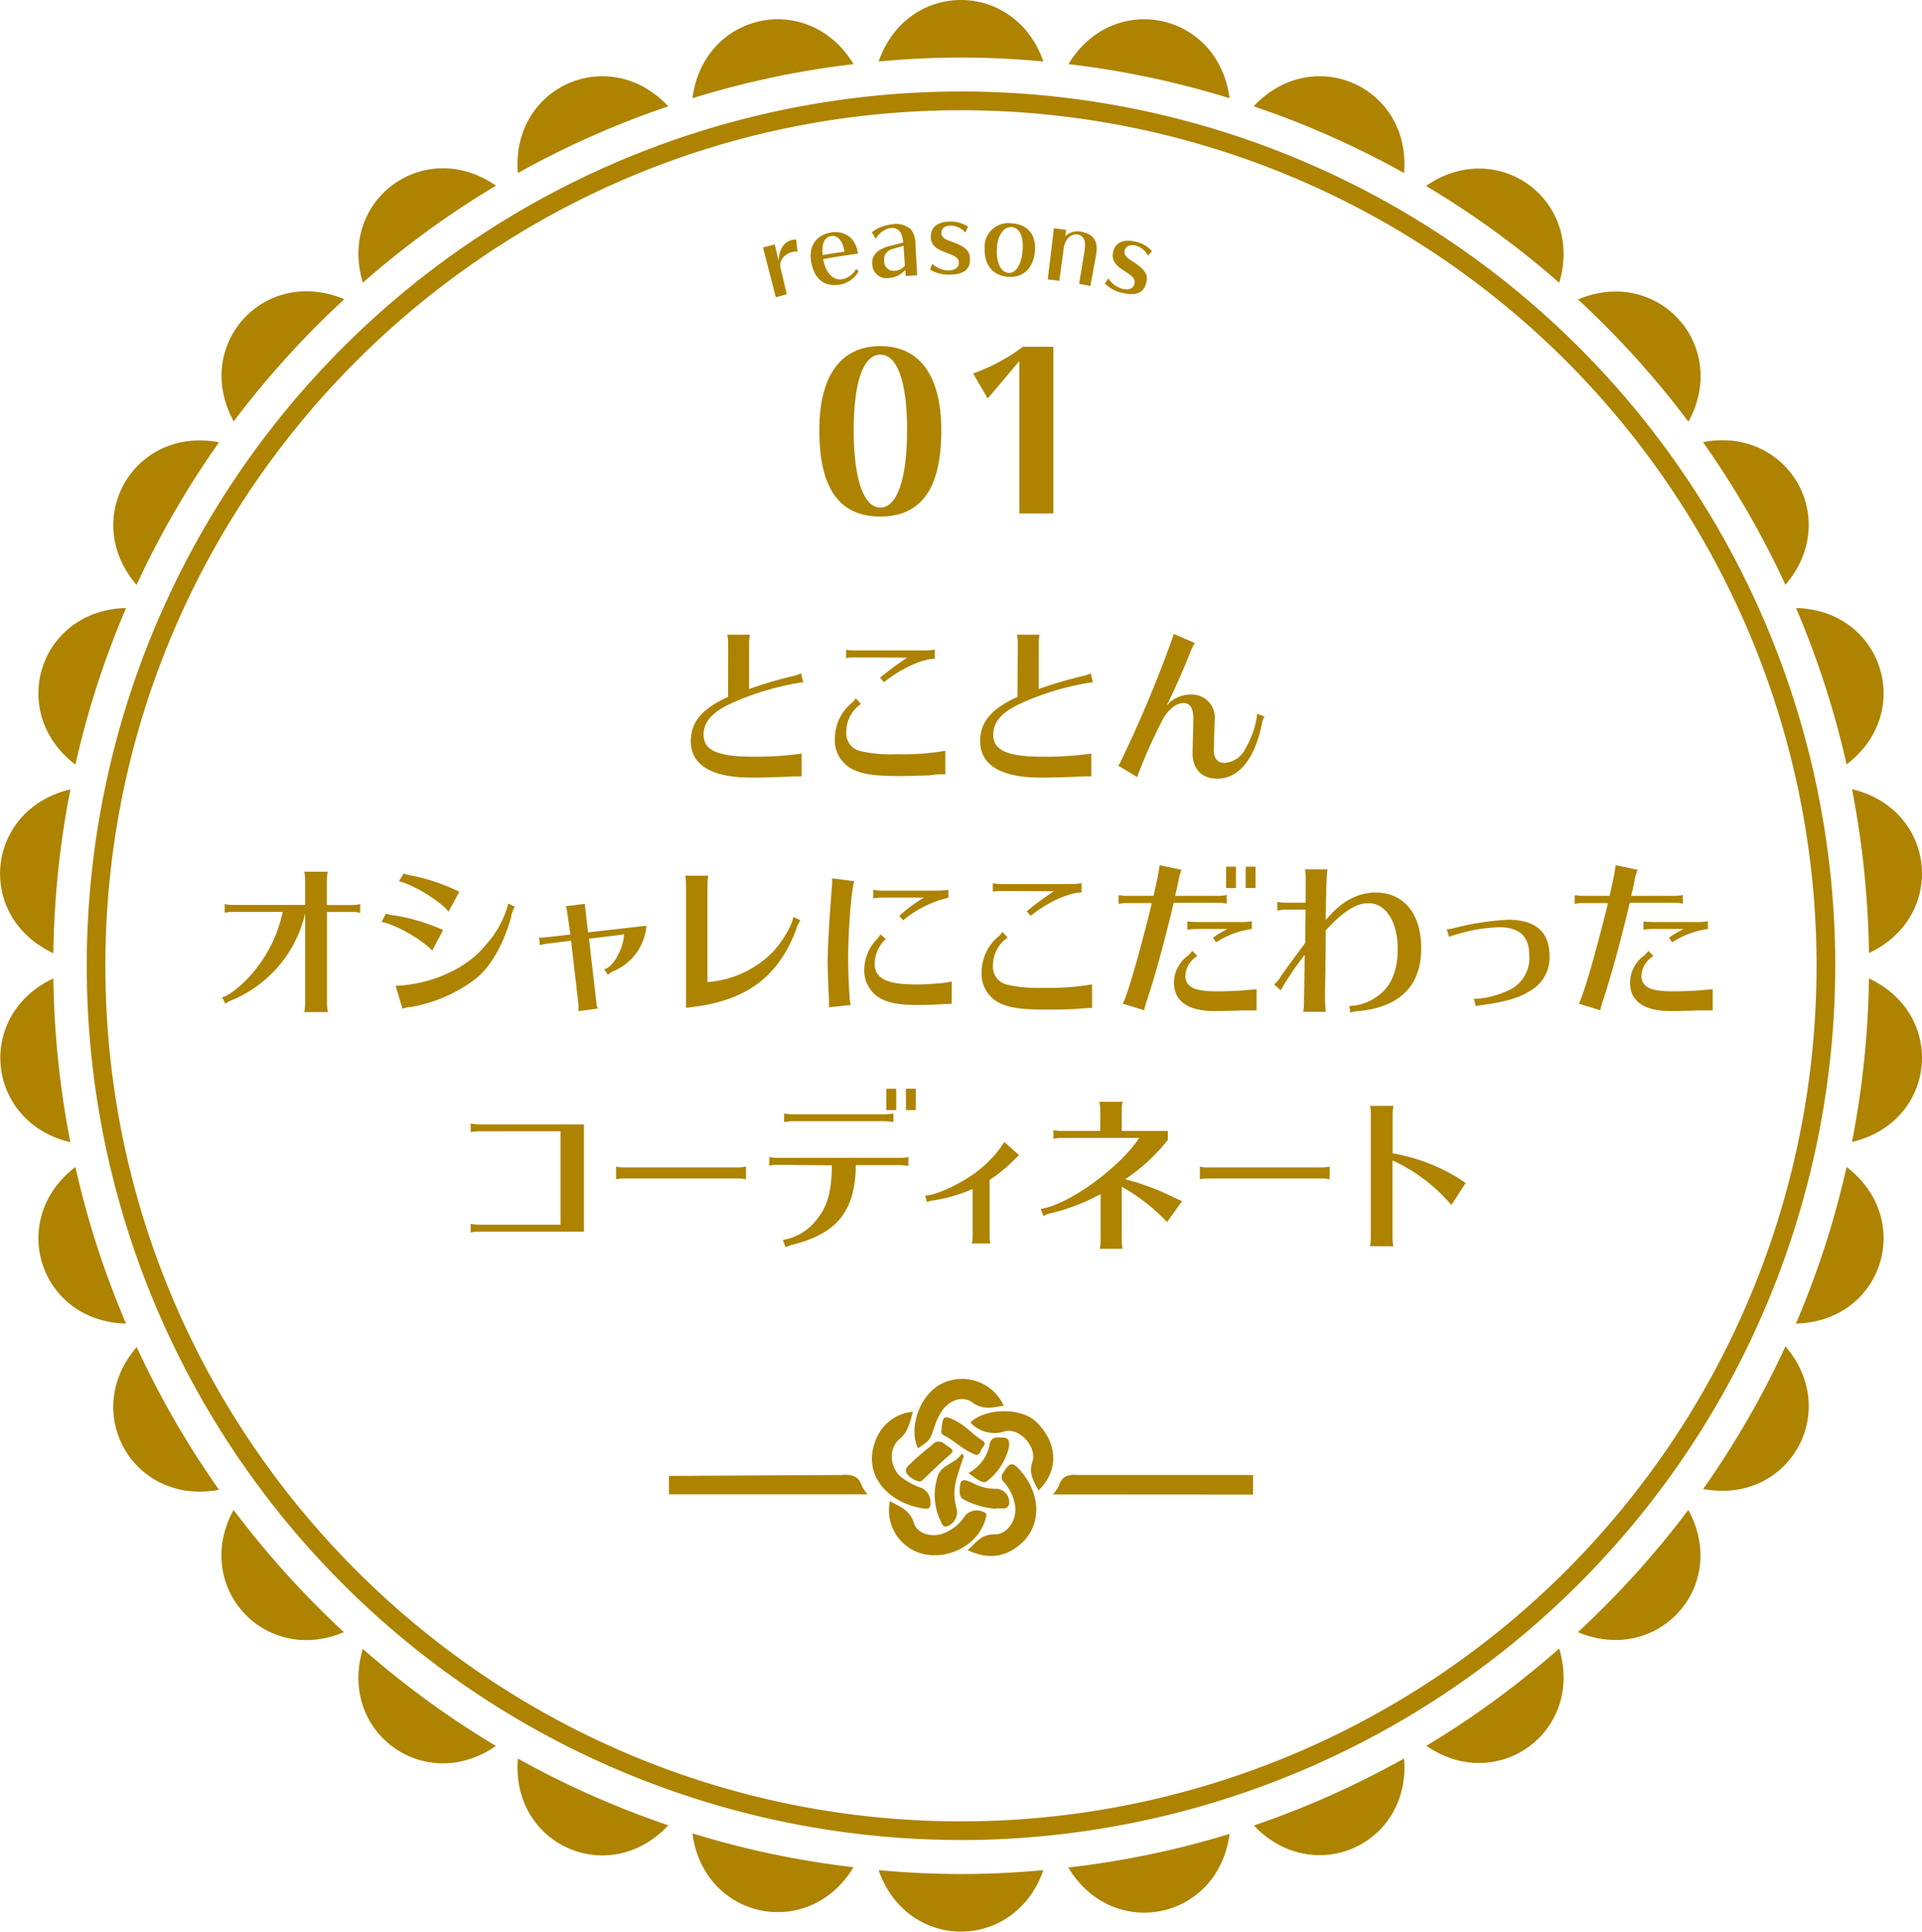 <svg id="レイヤー_1" data-name="レイヤー 1" xmlns="http://www.w3.org/2000/svg" viewBox="0 0 288 289.45"><defs><style>.cls-1{fill:#ad8300;}</style></defs><path class="cls-1" d="M77.6,26.21c-1.07-12.95,13.64-19.49,22.54-10A135.6,135.6,0,0,0,77.6,26.21ZM8,143.12a136.07,136.07,0,0,1,2.55-24.56C-2.15,121.56-3.82,137.59,8,143.12ZM144,8.9c4.16,0,8.27.22,12.34.59-4.28-12.28-20.41-12.28-24.68,0C135.72,9.12,139.84,8.9,144,8.9ZM74.32,28.1C63.64,20.7,50.6,30.19,54.37,42.64A135.58,135.58,0,0,1,74.32,28.1Zm-22.77,17c-12-5-22.76,6.93-16.53,18.32A137.49,137.49,0,0,1,51.55,45.15ZM11.3,114.85a134.19,134.19,0,0,1,7.59-23.46C5.92,91.69,1,107,11.3,114.85ZM32.82,66.56C20.05,64.12,12,78.07,20.46,87.92A135.5,135.5,0,0,1,32.82,66.56ZM127.9,9.89C121.17-1.22,105.43,2.1,103.76,15A133.87,133.87,0,0,1,127.9,9.89Zm139.64,78c8.47-9.85.4-23.8-12.36-21.36A135.5,135.5,0,0,1,267.54,87.92Zm1.57,3.47a135,135,0,0,1,7.59,23.46C287,107,282.08,91.69,269.11,91.39Zm10.94,51.73c11.77-5.53,10.09-21.56-2.54-24.56A137.89,137.89,0,0,1,280.05,143.12ZM210.39,26.21c1.08-12.95-13.63-19.49-22.54-10A134.87,134.87,0,0,1,210.39,26.21ZM253,63.47c6.23-11.39-4.55-23.35-16.54-18.32A136.88,136.88,0,0,1,253,63.47ZM184.24,15C182.57,2.1,166.82-1.22,160.1,9.89A133.87,133.87,0,0,1,184.24,15Zm49.39,27.68c3.77-12.45-9.27-21.94-19.95-14.54A135.58,135.58,0,0,1,233.63,42.64ZM54.37,247.36c-3.78,12.45,9.27,21.94,19.94,14.54A136,136,0,0,1,54.37,247.36Zm182.07-2.51c12,5,22.77-6.93,16.54-18.32A137.56,137.56,0,0,1,236.44,244.85Zm-22.75,17c10.67,7.4,23.71-2.09,19.94-14.54A136,136,0,0,1,213.69,261.9Zm-25.84,11.93c8.91,9.46,23.62,2.91,22.54-10A135.69,135.69,0,0,1,187.85,273.83Zm92.2-126.94a137.88,137.88,0,0,1-2.54,24.55C290.14,168.44,291.82,152.41,280.05,146.89Zm-24.87,76.55c12.77,2.44,20.83-11.51,12.36-21.36A135.5,135.5,0,0,1,255.18,223.44ZM8,146.89c-11.77,5.52-10.1,21.55,2.55,24.55A136.05,136.05,0,0,1,8,146.89ZM276.7,175.15a135,135,0,0,1-7.59,23.46C282.08,198.31,287,183,276.7,175.15Zm-116.6,105c6.72,11.12,22.47,7.79,24.14-5.07A134.73,134.73,0,0,1,160.1,280.11Zm-139.64-78c-8.47,9.85-.41,23.8,12.36,21.36A135.5,135.5,0,0,1,20.46,202.08ZM35,226.53c-6.23,11.39,4.56,23.36,16.53,18.32A138.18,138.18,0,0,1,35,226.53ZM18.89,198.61a134.19,134.19,0,0,1-7.59-23.46C1,183,5.92,198.31,18.89,198.61ZM103.76,275c1.67,12.86,17.41,16.19,24.14,5.07A134.73,134.73,0,0,1,103.76,275ZM77.6,263.79c-1.07,12.95,13.64,19.5,22.55,10A136.16,136.16,0,0,1,77.6,263.79Zm66.4,17.3c-4.16,0-8.28-.21-12.34-.58,4.27,12.28,20.4,12.28,24.68,0C152.27,280.88,148.16,281.09,144,281.09Zm0-5.1A131,131,0,1,1,275,145,131.14,131.14,0,0,1,144,276ZM144,16.8C73.31,16.8,15.79,74.31,15.79,145S73.31,273.2,144,273.2a128.2,128.2,0,0,0,0-256.4Z" transform="translate(0 -0.28)"/><path class="cls-1" d="M141.05,64.81c0,8.65-3,12.87-9.14,12.87s-9.14-4.22-9.14-12.93c0-8.19,3.23-12.61,9.14-12.61S141.05,56.59,141.05,64.81Zm-13.13-.06c0,7.26,1.48,11.58,4,11.58s4-4.32,4-11.68c0-7.13-1.45-11.23-4-11.23S127.92,57.48,127.92,64.75Z" transform="translate(0 -0.28)"/><path class="cls-1" d="M152.74,77.22V54.38L148,60l-2.18-3.76a28.23,28.23,0,0,0,7.46-4h4.56V77.22Z" transform="translate(0 -0.28)"/><path class="cls-1" d="M109.11,96.68a6,6,0,0,0-.13-1.3h3.39a7.23,7.23,0,0,0-.12,1.3v6.84a64.26,64.26,0,0,1,6.84-2,3.92,3.92,0,0,0,.94-.36l.34,1.38-.27,0a40.52,40.52,0,0,0-10.67,3.2c-2.72,1.27-4,2.73-4,4.63,0,2.36,2.12,3.3,7.53,3.3a49.11,49.11,0,0,0,7.16-.47v3.41c-.37,0-.46,0-.84,0H119l-1.08.06c-1.93.07-3.78.13-5.27.13-6,0-9.14-1.85-9.14-5.49,0-2.83,1.71-4.86,5.59-6.6Z" transform="translate(0 -0.28)"/><path class="cls-1" d="M141.65,116.31c-1.21,0-1.3,0-2.52.16-.86,0-2.56.1-4.17.1-3.53,0-5.36-.23-6.79-.83a4.87,4.87,0,0,1-3.07-4.89,7,7,0,0,1,2.5-5.22,3,3,0,0,0,.64-.71l.77.84a5.08,5.08,0,0,0-2.2,4.18,2.75,2.75,0,0,0,2.12,2.89,20.61,20.61,0,0,0,5.41.47,37.77,37.77,0,0,0,7.31-.52ZM128.26,98.79a8.68,8.68,0,0,0-1.48.1V97.64a7.44,7.44,0,0,0,1.48.11h10.08a10.9,10.9,0,0,0,1.73-.13V99c-1.95,0-5.23,1.56-7.61,3.51l-.59-.68a42.71,42.71,0,0,1,4.08-3Z" transform="translate(0 -0.28)"/><path class="cls-1" d="M152.51,96.68a6,6,0,0,0-.13-1.3h3.39a8.27,8.27,0,0,0-.12,1.3v6.84a64.26,64.26,0,0,1,6.84-2,3.92,3.92,0,0,0,.94-.36l.34,1.38-.27,0a40.52,40.52,0,0,0-10.67,3.2c-2.72,1.27-4,2.73-4,4.63,0,2.36,2.12,3.3,7.53,3.3a49.36,49.36,0,0,0,7.17-.47v3.41c-.37,0-.47,0-.84,0h-.33l-1.08.06c-1.93.07-3.78.13-5.26.13-6,0-9.15-1.85-9.15-5.49,0-2.83,1.71-4.86,5.59-6.6Z" transform="translate(0 -0.28)"/><path class="cls-1" d="M167.78,114.7a191.24,191.24,0,0,0,7.83-18.59c.07-.21.15-.44.22-.68a1.71,1.71,0,0,0,0-.18l3.21,1.38a6.81,6.81,0,0,0-.72,1.48c-1,2.55-2.64,6.22-3.53,7.93a4.74,4.74,0,0,1,3.66-1.69,3.43,3.43,0,0,1,3.56,3.82l-.13,4.5c0,1.25.55,1.93,1.66,1.93a3.76,3.76,0,0,0,3.08-2.16,13.66,13.66,0,0,0,1.64-4.34,6.49,6.49,0,0,0,.1-.86l1.11.39a3.7,3.7,0,0,0-.4,1.22c-1.11,5.25-3.48,8.11-6.67,8.11-2.37,0-3.78-1.53-3.7-4l.12-4.86c0-1.64-.45-2.47-1.46-2.47s-2.1.75-3,2.21a75.25,75.25,0,0,0-3.63,8c-.1.24-.27.7-.32.89L167.55,115Z" transform="translate(0 -0.28)"/><path class="cls-1" d="M45.72,132.2a6.46,6.46,0,0,0-.12-1.3h3.51a6.09,6.09,0,0,0-.13,1.3v3.69h3.76a6.42,6.42,0,0,0,1.23-.13v1.3a5.42,5.42,0,0,0-1.23-.13H49v13.71a7.25,7.25,0,0,0,.13,1.3H45.6a8.5,8.5,0,0,0,.12-1.3V137.17a18.59,18.59,0,0,1-11.16,13.05,3.08,3.08,0,0,0-.79.47l-.5-1c.64,0,2.3-1.2,3.66-2.6a20.68,20.68,0,0,0,5.43-10.17H34.9a5.42,5.42,0,0,0-1.23.13v-1.3a6.18,6.18,0,0,0,1.23.13H45.72Z" transform="translate(0 -0.28)"/><path class="cls-1" d="M64.77,142.71c-1.78-1.82-5.71-4-7.59-4.27l.64-1.27a4.38,4.38,0,0,0,1.31.28,29.32,29.32,0,0,1,7.27,2.19ZM59.28,148c5.41-.21,10.75-2.63,13.54-6.17a14.69,14.69,0,0,0,3.34-6.16l1,.47a4.19,4.19,0,0,0-.59,1.64c-1.17,4.08-3,7.25-5.17,9.07a22.28,22.28,0,0,1-9.81,4.32l-.22,0a5.63,5.63,0,0,0-1.06.26Zm7.93-11.11c-1.13-1.53-5.31-4.08-7.43-4.55l.71-1.17a6.93,6.93,0,0,0,1.34.34,29.34,29.34,0,0,1,7,2.39Z" transform="translate(0 -0.28)"/><path class="cls-1" d="M85,137.06a8.36,8.36,0,0,0-.19-1l2.84-.34a.81.81,0,0,0,0,.24,4.35,4.35,0,0,0,.08.7l.39,3.33,8.75-1a8.12,8.12,0,0,1-4.94,6.81,2.33,2.33,0,0,0-.84.55l-.57-.83c1.33-.26,2.86-3,3-5.23l-5.26.65,1.09,9.47a3.84,3.84,0,0,0,.22,1l-2.89.39a2.06,2.06,0,0,0,0-.34,6.61,6.61,0,0,0,0-.67l-1.11-9.55-3.6.45a4.21,4.21,0,0,0-1.07.23l-.12-1.2a1.41,1.41,0,0,0,.47.06l.59-.06,3.63-.41Z" transform="translate(0 -0.28)"/><path class="cls-1" d="M102.8,132.8a6,6,0,0,0-.13-1.3h3.46a8.16,8.16,0,0,0-.12,1.3v14.64a15.27,15.27,0,0,0,9.61-4.34c1.48-1.43,3.23-4.4,3.23-5.44l1.09.52a4.84,4.84,0,0,0-.67,1.48c-2.84,7.31-7.75,10.77-16.47,11.63Z" transform="translate(0 -0.28)"/><path class="cls-1" d="M124.22,151.21a2.82,2.82,0,0,0,0-.44v-.13l0-.52c-.12-2.14-.2-4.55-.2-5.72,0-2.16.33-7.67.67-11.63a6.34,6.34,0,0,0,0-.72v-.16l3.31.44c-.44,1.35-.91,7.41-.91,11.65,0,1.61.12,4.6.22,5.64a.94.94,0,0,1,0,.18v.08a7.58,7.58,0,0,0,.18,1Zm18.38-.5c-.54,0-.72,0-1.8.06s-2.25.1-3.26.1c-2.77,0-4.33-.29-5.64-1a4.8,4.8,0,0,1-2.39-4.45,6.59,6.59,0,0,1,1.88-4.39,3.82,3.82,0,0,0,.54-.75l.81.7a5.1,5.1,0,0,0-1.68,3.69c0,2.21,1.81,3.12,6.11,3.12,1.16,0,1.16,0,3.45-.16a11.91,11.91,0,0,0,2-.28Zm-10.52-15.93a6.79,6.79,0,0,0-1.24.13v-1.3a7.46,7.46,0,0,0,1.24.13h8.32a14.86,14.86,0,0,0,1.71-.13v1.19a16.38,16.38,0,0,0-6.77,3.38l-.59-.65a21.69,21.69,0,0,1,3.7-2.75Z" transform="translate(0 -0.28)"/><path class="cls-1" d="M163.64,151.31c-1.21.05-1.31.05-2.52.16-.87.05-2.57.1-4.18.1-3.53,0-5.36-.23-6.79-.83a4.86,4.86,0,0,1-3.06-4.89,7,7,0,0,1,2.49-5.22,2.78,2.78,0,0,0,.64-.71l.77.84a5.08,5.08,0,0,0-2.2,4.18,2.75,2.75,0,0,0,2.12,2.89,20.71,20.71,0,0,0,5.42.47,37.84,37.84,0,0,0,7.31-.52Zm-13.39-17.52a8.61,8.61,0,0,0-1.48.1v-1.25a7.37,7.37,0,0,0,1.48.11h10.08a11.09,11.09,0,0,0,1.73-.13V134c-2,.05-5.24,1.56-7.61,3.51l-.6-.68a44,44,0,0,1,4.08-3Z" transform="translate(0 -0.28)"/><path class="cls-1" d="M167.81,134.44l.2,0a4.32,4.32,0,0,0,.84.08h4c.52-2.26.79-3.66.92-4.6l3.28.7a6.23,6.23,0,0,0-.42,1.43c-.22,1-.22,1.09-.32,1.54a5.83,5.83,0,0,0-.22.93h6.49a6.79,6.79,0,0,0,1.24-.13v1.3a5.45,5.45,0,0,0-1.24-.13h-6.71c-1.41,6-3,11.65-4.06,14.77-.14.44-.14.44-.37,1.33l-3.23-1c.57-.71,2.52-7.41,4.39-15.06h-3.75a5.57,5.57,0,0,0-1.24.13v-1.3Zm20.48,17.24c-1,0-1.55,0-2.1,0-.74.05-3.28.1-4.2.1-4,0-6.08-1.48-6.08-4.29a5.07,5.07,0,0,1,2.08-4,3.93,3.93,0,0,0,.67-.73l.76.78a3.61,3.61,0,0,0-1.8,2.94c0,1.66,1.31,2.34,4.5,2.34a52.47,52.47,0,0,0,6.17-.32Zm-8.89-12.2a10,10,0,0,0-1.48.11v-1.25a9.77,9.77,0,0,0,1.48.1h7a5.69,5.69,0,0,0,1.18-.13v1.17a13.21,13.21,0,0,0-5.36,2l-.47-.7a16.36,16.36,0,0,1,2.2-1.3Zm5.8-9.33v3.2h-1.48v-3.2Zm2.94,0v3.2h-1.48v-3.2Z" transform="translate(0 -0.28)"/><path class="cls-1" d="M195.66,131.84a7.49,7.49,0,0,0-.12-1.3h3.38c-.12.49-.22,3.17-.27,7.62,2.25-2.76,4.77-4.14,7.46-4.14,4.25,0,6.85,3.17,6.85,8.37,0,5.67-3.29,8.87-9.61,9.42a3.7,3.7,0,0,0-1,.2l-.17-1a7.2,7.2,0,0,0,4-1.3c2.18-1.4,3.26-3.85,3.26-7.23,0-4.05-1.77-6.86-4.37-6.86-1.88,0-3.8,1.22-6.42,4.08,0,4.39-.1,8.37-.1,9.49a18.09,18.09,0,0,0,.12,2.7h-3.4a6.11,6.11,0,0,0,.12-1.3l.12-7.25a45.87,45.87,0,0,0-3.14,4.55l-.29.49a.91.91,0,0,0-.15.32l-1-.91a4.8,4.8,0,0,0,1-1.2c.45-.7,2-2.81,3.64-5l.07-5h-3a4.79,4.79,0,0,0-1.24.15v-1.32a7.35,7.35,0,0,0,1.24.13h3Z" transform="translate(0 -0.28)"/><path class="cls-1" d="M216.8,139.51a4.5,4.5,0,0,0,1.16-.18,39.87,39.87,0,0,1,8-1.23q6.23,0,6.23,5.46a5.71,5.71,0,0,1-2.84,5.15c-1.66,1.09-3.73,1.69-7.41,2.19a5.29,5.29,0,0,0-.79.15l-.3-1.09a13.05,13.05,0,0,0,5-1.2,5.3,5.3,0,0,0,3.31-5.27c0-2.89-1.46-4.27-4.52-4.27a24,24,0,0,0-6.62,1.15,3.48,3.48,0,0,0-.89.31Z" transform="translate(0 -0.28)"/><path class="cls-1" d="M236.15,134.44l.2,0a4.32,4.32,0,0,0,.84.08h4c.52-2.26.79-3.66.92-4.6l3.28.7a6.23,6.23,0,0,0-.42,1.43c-.22,1-.22,1.09-.32,1.54a5.83,5.83,0,0,0-.22.93h6.5a6.7,6.7,0,0,0,1.23-.13v1.3a5.42,5.42,0,0,0-1.23-.13h-6.72c-1.41,6-3,11.65-4.06,14.77-.14.44-.14.44-.37,1.33l-3.23-1c.57-.71,2.52-7.41,4.4-15.06h-3.76a5.42,5.42,0,0,0-1.23.13v-1.3Zm20.48,17.24c-1,0-1.55,0-2.1,0-.74.05-3.28.1-4.2.1-4,0-6.08-1.48-6.08-4.29a5.07,5.07,0,0,1,2.08-4,3.93,3.93,0,0,0,.67-.73l.76.78a3.61,3.61,0,0,0-1.8,2.94c0,1.66,1.31,2.34,4.5,2.34a52.47,52.47,0,0,0,6.17-.32Zm-8.89-12.2a10,10,0,0,0-1.48.11v-1.25a9.77,9.77,0,0,0,1.48.1h7a5.69,5.69,0,0,0,1.18-.13v1.17a13.21,13.21,0,0,0-5.36,2l-.47-.7a16.36,16.36,0,0,1,2.2-1.3Z" transform="translate(0 -0.28)"/><path class="cls-1" d="M71.77,169.8a6.79,6.79,0,0,0-1.24.13v-1.3a6.53,6.53,0,0,0,1.24.13H87.5v16.07H71.77a6.79,6.79,0,0,0-1.24.13v-1.3a6.53,6.53,0,0,0,1.24.13H84v-14Z" transform="translate(0 -0.28)"/><path class="cls-1" d="M111.78,177a5.85,5.85,0,0,0-1.13-.13H93.43a4.13,4.13,0,0,0-1.11.13v-1.92a4,4,0,0,0,1.11.13h17.22a5.85,5.85,0,0,0,1.13-.13Z" transform="translate(0 -0.28)"/><path class="cls-1" d="M116.5,174.82a6.6,6.6,0,0,0-1.23.13v-1.3a6.42,6.42,0,0,0,1.23.13h18.38a5.51,5.51,0,0,0,1.24-.13V175a5.63,5.63,0,0,0-1.24-.13h-6.64c-.08,6.86-2.77,10.24-9.52,11.93a4.47,4.47,0,0,0-1,.39l-.42-1.11a8.09,8.09,0,0,0,5.18-3.18c1.54-1.95,2.13-4.13,2.18-8Zm17.37-6.4a8,8,0,0,0-1.24-.13H118.72a7.56,7.56,0,0,0-1.23.13v-1.3a6.87,6.87,0,0,0,1.23.13h13.91a6.53,6.53,0,0,0,1.24-.13Zm.42-5v3.2h-1.48v-3.2Zm2.94,0v3.2h-1.48v-3.2Z" transform="translate(0 -0.28)"/><path class="cls-1" d="M138.63,179.4c.84.1,3.19-.76,5.34-2a18.23,18.23,0,0,0,6-5.2c.22-.34.37-.52.37-.55s.12-.18.15-.26l2.22,2a9.06,9.06,0,0,0-.94.88,21.52,21.52,0,0,1-3.48,2.81v8.53a3.62,3.62,0,0,0,.12,1H145.6a3.19,3.19,0,0,0,.15-1v-7.18a23.19,23.19,0,0,1-5.86,1.72,3.43,3.43,0,0,0-1,.26Z" transform="translate(0 -0.28)"/><path class="cls-1" d="M164.87,166.68a5.45,5.45,0,0,0-.15-1.3h3.48a8.16,8.16,0,0,0-.12,1.3v3.07H175v1.33a27.45,27.45,0,0,1-6.4,5.9,36.77,36.77,0,0,1,7.24,2.7c.33.16,1.12.52,1.29.57l-2.25,3.15a29,29,0,0,0-6.79-5.3v8a8.06,8.06,0,0,0,.12,1.3h-3.43a5.29,5.29,0,0,0,.14-1.3v-6.89a30.64,30.64,0,0,1-7.43,2.86,2.38,2.38,0,0,0-1.11.45l-.45-1.1c4-.52,11.71-6,14.78-10.63H159.08a6.6,6.6,0,0,0-1.23.13v-1.3a6.42,6.42,0,0,0,1.23.13h5.79Z" transform="translate(0 -0.28)"/><path class="cls-1" d="M199.25,177a5.93,5.93,0,0,0-1.13-.13H180.9a4.13,4.13,0,0,0-1.11.13v-1.92a4,4,0,0,0,1.11.13h17.22a5.85,5.85,0,0,0,1.13-.13Z" transform="translate(0 -0.28)"/><path class="cls-1" d="M205.29,187a7.4,7.4,0,0,0,.12-1.3V167.28a6,6,0,0,0-.12-1.3h3.51a8.16,8.16,0,0,0-.12,1.3v5.82a27.83,27.83,0,0,1,9.65,3.59l1,.65a1.69,1.69,0,0,0,.29.21l-2.14,3.3a25.2,25.2,0,0,0-8.82-6.68v11.57a8.16,8.16,0,0,0,.12,1.3Z" transform="translate(0 -0.28)"/><path class="cls-1" d="M116.25,44.82l-1.92-7.47,1.76-.43.6,2.5c0-1.68.75-2.91,2-3.18a2.25,2.25,0,0,1,.62-.06c.07.6.13,1.21.19,1.82a1.79,1.79,0,0,0-.6,0c-1.42.31-2.21,1.33-1.94,2.44l.94,3.93Z" transform="translate(0 -0.28)"/><path class="cls-1" d="M123.39,39.27c.35,1.9,1.47,3.06,2.75,2.86a3,3,0,0,0,2.14-1.54l.38.33a3.94,3.94,0,0,1-2.77,2c-2.29.38-3.8-.72-4.31-3.25-.48-2.36.64-4.17,2.89-4.54a3.42,3.42,0,0,1,3,.79,3.87,3.87,0,0,1,1.08,2.37q-2.61.34-5.22.82Zm3.15-1.3c-.26-1.58-1-2.48-2-2.32s-1.47,1.23-1.26,2.86C124.37,38.31,125.45,38.13,126.54,38Z" transform="translate(0 -0.28)"/><path class="cls-1" d="M135.64,40.71a3.36,3.36,0,0,1-2.34,1.21A2.13,2.13,0,0,1,130.71,40c-.17-1.47.73-2.42,2.9-2.94.77-.18,1.43-.36,1.72-.45a3.57,3.57,0,0,0-.21-1.08,1.5,1.5,0,0,0-1.62-1.09,3.24,3.24,0,0,0-2.28,1.64c-.19-.33-.38-.66-.58-1a5.82,5.82,0,0,1,3-1.18,3.3,3.3,0,0,1,2.86.76,3.41,3.41,0,0,1,.67,2.22l.26,4.65-1.71.11Zm-.52-3.51-.45.12c-1.25.35-1.25.36-1.53.55a1.58,1.58,0,0,0-.65,1.58,1.4,1.4,0,0,0,1.59,1.4,2,2,0,0,0,1.51-.77l-.21-3Z" transform="translate(0 -0.28)"/><path class="cls-1" d="M144.65,35.13a3,3,0,0,0-2.13-1.05c-.9,0-1.48.44-1.46,1.1s.38.91,1.55,1.32c2.15.76,2.75,1.4,2.73,2.71,0,1.5-1,2.2-3.05,2.23a5.41,5.41,0,0,1-2.92-.75l.33-.89a3.59,3.59,0,0,0,2.4,1c1,0,1.58-.42,1.58-1.14s-.47-1-2-1.56-2.16-1.15-2.2-2.31c-.06-1.44,1-2.29,2.87-2.31a4.58,4.58,0,0,1,2.71.78Z" transform="translate(0 -0.28)"/><path class="cls-1" d="M155.07,38c-.27,2.54-1.76,3.91-4,3.76s-3.6-1.72-3.53-4.29a3.55,3.55,0,0,1,4.08-3.72C154,33.88,155.32,35.5,155.07,38Zm-5.69-.45c-.1,2.1.59,3.54,1.73,3.62s1.94-1.23,2.12-3.38-.48-3.4-1.65-3.48S149.47,35.54,149.38,37.52Z" transform="translate(0 -0.28)"/><path class="cls-1" d="M161.7,42.81l.76-4.62a6,6,0,0,0,.11-1.41,1.34,1.34,0,0,0-1.11-1.37c-1-.15-1.89.75-2.07,2.08l-.66,4.87L157,42.14l.92-7.65,1.84.24-.13.94A2.65,2.65,0,0,1,162,35c1.84.29,2.61,1.48,2.25,3.42l-.86,4.73Q162.56,42.95,161.7,42.81Z" transform="translate(0 -0.28)"/><path class="cls-1" d="M172.05,38.61a3.07,3.07,0,0,0-1.84-1.53c-.88-.2-1.54.09-1.68.73s.15,1,1.2,1.65c1.93,1.24,2.37,2,2,3.28-.38,1.45-1.52,1.9-3.51,1.44a5.28,5.28,0,0,1-2.67-1.42c.17-.26.35-.52.53-.77a3.59,3.59,0,0,0,2.09,1.56c1,.23,1.64,0,1.81-.73s-.2-1.12-1.58-2-1.84-1.62-1.61-2.76c.29-1.41,1.5-2,3.36-1.57a4.54,4.54,0,0,1,2.46,1.41Z" transform="translate(0 -0.28)"/><path class="cls-1" d="M100.24,221.44v2.75H130a6.38,6.38,0,0,1-.84-1.22c-.5-1.64-1.7-1.77-3.15-1.67Z" transform="translate(0 -0.28)"/><path class="cls-1" d="M187.76,224.23V221.3l-26.21,0c-1.36-.12-2.41.1-2.87,1.58a6.6,6.6,0,0,1-.9,1.33Z" transform="translate(0 -0.28)"/><path class="cls-1" d="M133.35,225.22c1.58.88,3,1.36,3.58,3.24.47,1.59,2.51,2.17,4.18,1.68a6.57,6.57,0,0,0,3.54-2.81,2.37,2.37,0,0,1,3-.34c.26.24.14.45.08.7-1.19,4.93-7.85,7.34-11.85,4.28A6.72,6.72,0,0,1,133.35,225.22Z" transform="translate(0 -0.28)"/><path class="cls-1" d="M145,232.56c1.27-1.09,2-2.4,4-2.36s3.47-2.27,3.09-4.41a6.93,6.93,0,0,0-1.64-3.41,1,1,0,0,1-.13-1.4c1-1.65,1.43-1.71,2.69-.21,3.19,3.75,3,8.55-.46,11.19C150.31,233.68,147.91,233.91,145,232.56Z" transform="translate(0 -0.28)"/><path class="cls-1" d="M136.78,211.82c-.46,1.65-.69,3-2,4.11-1.77,1.45-1.4,4.53.46,5.84a10.5,10.5,0,0,0,2.82,1.46,2.37,2.37,0,0,1,1.29,2.81c-.14.32-.37.34-.64.31-4.91-.51-10-4.7-7.32-10.68A6.55,6.55,0,0,1,136.78,211.82Z" transform="translate(0 -0.28)"/><path class="cls-1" d="M155.6,223.62c-.7-1.43-1.5-2.52-.9-4.31.73-2.19-1.91-5.12-4.12-4.56a4.88,4.88,0,0,1-5.18-1.33c2.33-2.2,7.65-2.23,9.84-.11C158.53,216.49,158.7,220.67,155.6,223.62Z" transform="translate(0 -0.28)"/><path class="cls-1" d="M150.4,210.9c-1.69.31-3.13.68-4.71-.48s-3.73-.18-4.76,1.6a10.68,10.68,0,0,0-.89,2c-.69,2.06-.67,2.06-2.5,3.28-1.46-3.2.35-8.11,3.58-9.69A6.86,6.86,0,0,1,150.4,210.9Z" transform="translate(0 -0.28)"/><path class="cls-1" d="M144.43,218.43c-.37,1.15-.79,2.29-1.1,3.45a7.87,7.87,0,0,0,0,4.41,2.23,2.23,0,0,1-1.39,2.68c-.62.2-.75-.25-.92-.61a9,9,0,0,1-.46-7c.55-1.61,2.66-1.79,3.56-3.26Z" transform="translate(0 -0.28)"/><path class="cls-1" d="M149.24,226.36a12.35,12.35,0,0,1-4.68-1.31,1.2,1.2,0,0,1-.75-1.23c0-1.89.29-2.11,2-1.29a7.24,7.24,0,0,0,3.36.84,2,2,0,0,1,2.05,2.2C151,226.77,149.81,226.09,149.24,226.36Z" transform="translate(0 -0.28)"/><path class="cls-1" d="M137.7,222.26a3.26,3.26,0,0,1-1.8-1.15c-.44-.73.21-1.21.64-1.61,1-1,2.15-1.88,3.24-2.81a1.19,1.19,0,0,1,1.68-.09c1.64,1.1,1.65,1,.2,2.25-1,.88-2,1.87-3,2.81C138.37,221.9,138.19,222.28,137.7,222.26Z" transform="translate(0 -0.28)"/><path class="cls-1" d="M145.11,221a6,6,0,0,0,3.18-4.31c.28-1.25,1.21-1,2-1,1,0,1,.83.87,1.53a9,9,0,0,1-3.11,4.88C147.42,222.63,147.05,222.44,145.11,221Z" transform="translate(0 -0.28)"/><path class="cls-1" d="M141.08,214.53c.16-2.12.38-2.22,2-1.42s2.64,2.09,4.08,3c.8.49.11.92-.08,1.31s-.32,1.1-1.11.77c-1.72-.72-3-2.07-4.68-2.92C140.91,215,141.08,214.57,141.08,214.53Z" transform="translate(0 -0.28)"/></svg>